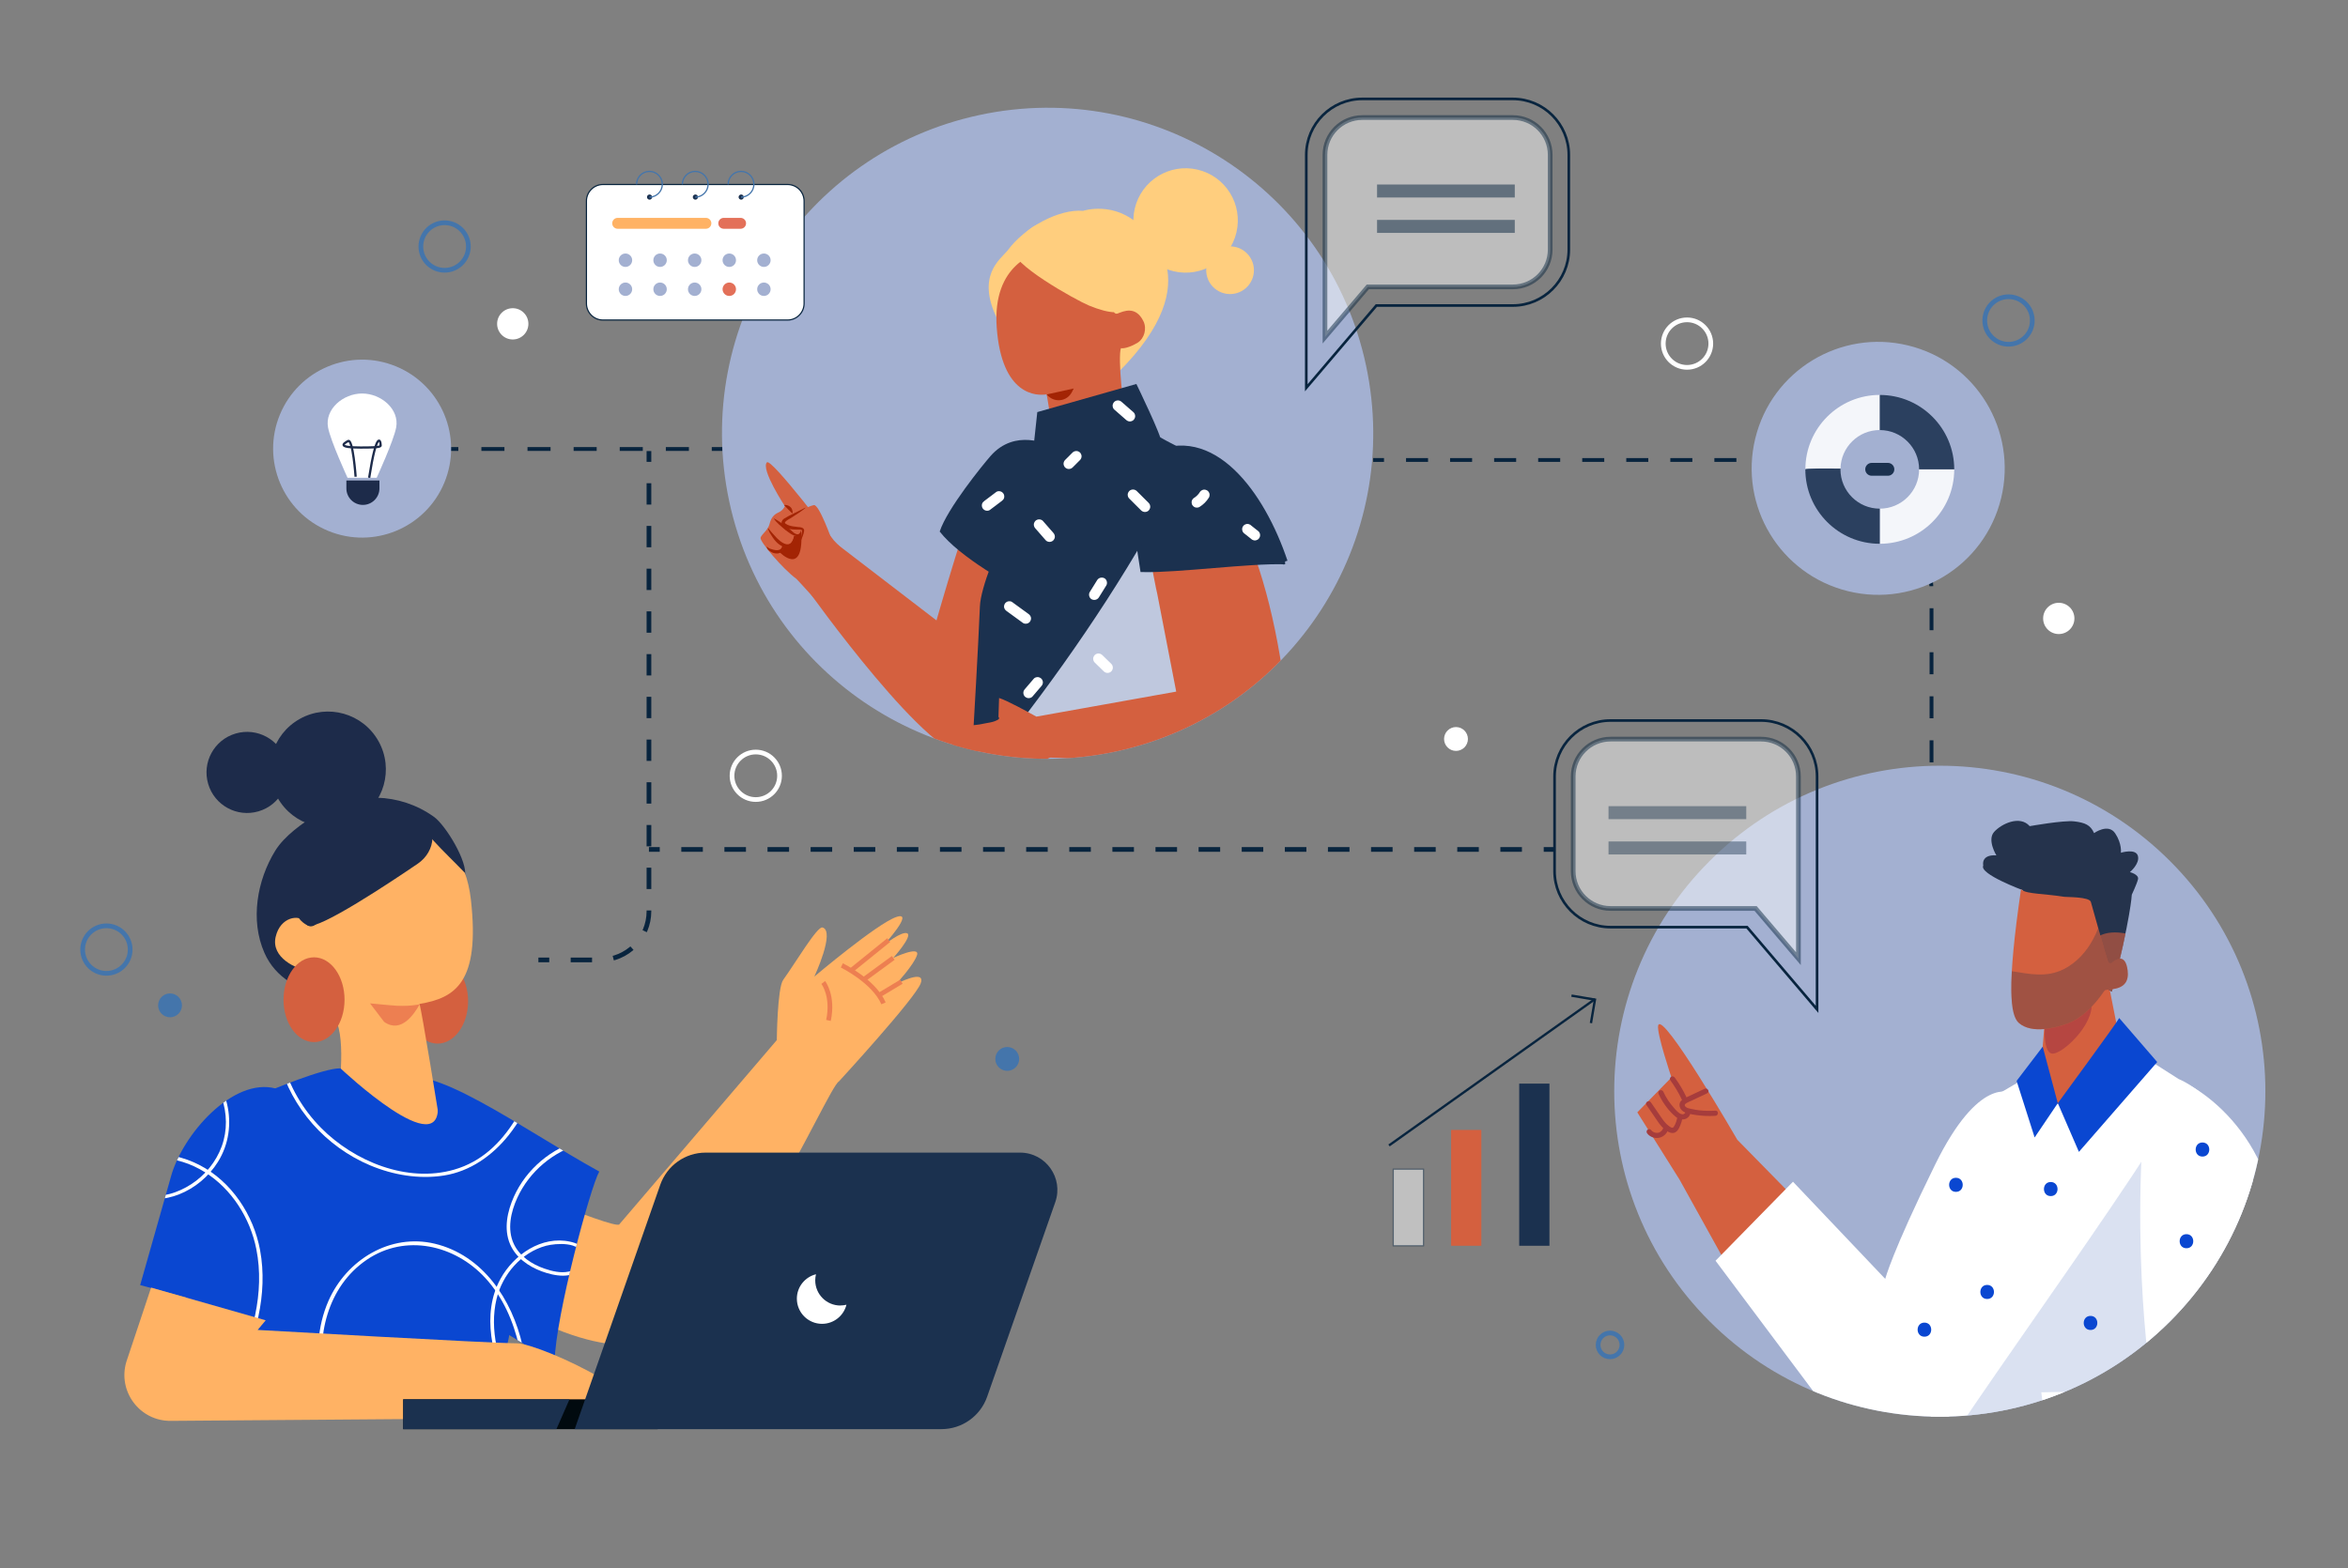 <svg xmlns="http://www.w3.org/2000/svg" xmlns:xlink="http://www.w3.org/1999/xlink" viewBox="0 0 500 334.08"><rect x="0" y="0" width="500" height="334.08" fill="#808080" stroke="none"/><defs><style>.cls-1,.cls-2,.cls-3,.cls-4,.cls-5,.cls-6,.cls-7,.cls-8,.cls-9,.cls-10,.cls-11,.cls-12,.cls-13,.cls-14{fill:none;}.cls-2{stroke-width:.56px;}.cls-2,.cls-15,.cls-3,.cls-4,.cls-5,.cls-16,.cls-17,.cls-18,.cls-6,.cls-7,.cls-8,.cls-9,.cls-10,.cls-19,.cls-11,.cls-12,.cls-13,.cls-14{stroke-miterlimit:10;}.cls-2,.cls-3,.cls-4,.cls-5,.cls-16,.cls-18,.cls-7,.cls-19,.cls-11,.cls-12,.cls-14{stroke:#08243e;}.cls-20{clip-path:url(#clippath);}.cls-15{stroke:#1b314f;stroke-width:1.17px;}.cls-15,.cls-21{fill:#1b314f;}.cls-3,.cls-11,.cls-12{stroke-width:.82px;}.cls-4{stroke-dasharray:0 0 4.55 4.55;}.cls-22{fill:#010a0f;}.cls-23{fill:#ed7f51;}.cls-24,.cls-16,.cls-18,.cls-19{fill:#fff;}.cls-25{fill:#ffb264;}.cls-26{fill:#ffce7e;}.cls-27{fill:#a32404;}.cls-28{fill:#b64641;}.cls-29{fill:#a3b0d1;}.cls-30{fill:#bfc8de;}.cls-31{fill:#a63c3c;}.cls-32,.cls-33{fill:#d4603f;}.cls-34{fill:#e37059;}.cls-35,.cls-36{fill:#25334c;}.cls-37{fill:#0a47d1;}.cls-38{fill:#08243e;}.cls-39,.cls-17{fill:#1d2b4a;}.cls-40{fill:#4475ab;}.cls-5{stroke-dasharray:0 0 4.59 4.59;}.cls-16{opacity:.48;}.cls-41{mix-blend-mode:multiply;}.cls-17,.cls-13{stroke:#1d2b4a;stroke-width:.48px;}.cls-18,.cls-19{stroke-width:.25px;}.cls-42{clip-path:url(#clippath-1);}.cls-43{clip-path:url(#clippath-2);}.cls-6{stroke-width:.27px;}.cls-6,.cls-8{stroke:#4475ab;}.cls-9{stroke:#ed7f51;}.cls-10{stroke:#fff;}.cls-44{opacity:.4;}.cls-45,.cls-19{opacity:.5;}.cls-46{opacity:.88;}.cls-47{isolation:isolate;}.cls-11{stroke-dasharray:0 0 4.91 4.91;}.cls-12{stroke-dasharray:0 0 4.69 4.69;}.cls-33{opacity:.62;}.cls-36{opacity:.29;}.cls-48{fill:#8299d1;opacity:.3;}.cls-14{stroke-width:.5px;}</style><clipPath id="clippath"><path class="cls-1" d="M118.1,289.95c.25-9.75,7.61-37.08,9.51-40.41-16.79-9.26-36.5-24.02-43.35-19.33-1.45,1-2.71,2.4-3.77,4.07-4.28-3.2-7.98-6.7-7.98-6.7-2.89-.08-10.75,2.99-13.88,4.26-9.06-2.35-19.82,9.85-22.25,18.9l-6.52,22.99,9.72,2.61c-1.84,14.02-2.29,25.96-2.29,25.96l66.08-.95c-.27-1.11,3.45-8.74,5.1-16.97,3.1,1.95,6.33,3.84,9.64,5.56Z"></path></clipPath><clipPath id="clippath-1"><circle class="cls-1" cx="413.07" cy="232.44" r="69.33" transform="translate(-43.37 360.16) rotate(-45)"></circle></clipPath><clipPath id="clippath-2"><circle class="cls-1" cx="223.09" cy="92.28" r="69.33" transform="translate(-14.4 48.87) rotate(-12.11)"></circle></clipPath></defs><g class="cls-47"><g id="Layer_1"><g><g><g><g><line class="cls-3" x1="95.3" y1="95.64" x2="97.6" y2="95.64"></line><line class="cls-11" x1="102.51" y1="95.64" x2="149.12" y2="95.64"></line><line class="cls-3" x1="151.57" y1="95.64" x2="153.87" y2="95.64"></line></g><g><line class="cls-3" x1="292.41" y1="97.98" x2="294.72" y2="97.98"></line><path class="cls-12" d="M299.41,97.98h83.58c15.64,0,28.32,12.68,28.32,28.32v38.57"></path><line class="cls-3" x1="411.31" y1="167.22" x2="411.31" y2="169.53"></line></g><g><line class="cls-7" x1="138.19" y1="96.08" x2="138.19" y2="98.38"></line><path class="cls-4" d="M138.19,102.93v91.18c0,5.72-4.64,10.36-10.36,10.36h-8.6"></path><line class="cls-7" x1="116.96" y1="204.47" x2="114.65" y2="204.47"></line></g><g><line class="cls-7" x1="138.19" y1="180.94" x2="140.49" y2="180.94"></line><line class="cls-5" x1="145.08" y1="180.94" x2="326.43" y2="180.94"></line><line class="cls-7" x1="328.73" y1="180.94" x2="331.03" y2="180.94"></line></g></g><g><circle class="cls-8" cx="94.68" cy="52.51" r="5.06"></circle><circle class="cls-8" cx="22.66" cy="202.27" r="5.06"></circle><circle class="cls-8" cx="427.71" cy="68.27" r="5.06"></circle><circle class="cls-10" cx="160.94" cy="165.25" r="5.06"></circle><circle class="cls-10" cx="359.25" cy="73.19" r="5.06"></circle><circle class="cls-24" cx="109.19" cy="68.98" r="3.33"></circle><path class="cls-24" d="M441.74,131.73c0-1.84-1.49-3.33-3.33-3.33s-3.33,1.49-3.33,3.33,1.49,3.33,3.33,3.33,3.33-1.49,3.33-3.33Z"></path><path class="cls-24" d="M312.59,157.41c0-1.4-1.14-2.54-2.54-2.54s-2.54,1.14-2.54,2.54,1.14,2.54,2.54,2.54,2.54-1.14,2.54-2.54Z"></path><path class="cls-40" d="M217.03,225.56c0-1.4-1.14-2.54-2.54-2.54s-2.54,1.14-2.54,2.54,1.14,2.54,2.54,2.54,2.54-1.14,2.54-2.54Z"></path><path class="cls-40" d="M38.75,214.15c0-1.4-1.14-2.54-2.54-2.54s-2.54,1.14-2.54,2.54,1.14,2.54,2.54,2.54,2.54-1.14,2.54-2.54Z"></path><path class="cls-8" d="M345.39,286.48c0-1.4-1.14-2.54-2.54-2.54s-2.54,1.14-2.54,2.54,1.14,2.54,2.54,2.54,2.54-1.14,2.54-2.54Z"></path></g></g><g><g><g><ellipse class="cls-32" cx="93.18" cy="213.27" rx="6.5" ry="9.03"></ellipse><g><path class="cls-25" d="M178.64,230.36c-2.53,1.41-23.04,50.44-41.29,55.5,0,0-13.78,5.98-46.36-19.6l9.84-17.08s29.91,12.79,31.04,11.63l33.55-39.26s.1-11.08,1.36-12.83c2.67-3.71,7.26-11.48,8.37-11.16,2.78,.79-1.74,10.46-1.74,10.46,0,0,13.31-11.25,17.43-12.68,4.12-1.43-2.69,6.02-2.69,6.02,0,0,3.96-3.17,5.07-2.54,1.11,.63-3.01,5.23-3.01,5.23,0,0,5.7-2.69,5.07-.63-.63,2.06-4.44,6.18-4.44,6.18,0,0,6.34-3.33,5.23-.16-1.11,3.17-17.43,20.92-17.43,20.92Z"></path><g><line class="cls-9" x1="189.25" y1="200.25" x2="181.01" y2="206.91"></line><line class="cls-9" x1="190.21" y1="204.05" x2="183.71" y2="208.81"></line><line class="cls-9" x1="191.95" y1="209.12" x2="187.19" y2="211.98"></line><path class="cls-9" d="M179.27,205.64s6.81,3.33,8.87,8.08"></path><path class="cls-9" d="M175.31,209.28s2.22,2.85,1.11,8.08"></path></g><path class="cls-37" d="M118.1,289.95c-17.53-9.12-32.73-22.75-38.51-26.62-5.77-3.86-4.61-26.76,4.67-33.11,6.85-4.7,26.56,10.07,43.35,19.33-1.9,3.33-9.26,30.66-9.51,40.41Z"></path><g><g><path class="cls-39" d="M56.31,202.97c-3.08-6.98-1.56-15.48,2.29-21.74,1.89-3.08,5.72-5.91,9.46-8.13,7.54-4.49,17.07-4.27,24.23,.81,.04,.03,.09,.06,.13,.09,2.51,1.81,7.28,9.67,6.58,12.68l-12.51,28.06c-10.03-1.74-25.39-.9-30.18-11.77Z"></path><path class="cls-25" d="M68.8,194.9c-.15,.38-2.31,4.25-4.08,1.37-.89-1.45-5.01-1.09-6.02,3.29-1.02,4.43,4.36,6.82,6.92,7.23,.74,.12,1.39,.52,1.84,1.12,1.37,1.84,3.54,6.46,4.66,11.1,1.5,6.21-.55,17.63-.55,17.63,0,0,13.62,6.74,22.02,2.08,0,0-3.86-24.06-4.27-24.87,7.66-1.27,12.93-4.61,10.96-22.17-.25-2.2-.7-4.11-1.3-5.77-4.18-4.36-10.32-9.83-9.64-11.89-2.55,.19-13.64,3.75-20.53,20.88Z"></path><path class="cls-23" d="M89.38,213.92s-2.4,.6-6.28,.21c-1.96-.2-4.3-.4-4.3-.4l3,3.94c3.65,2.56,6.4-1.7,7.58-3.74Z"></path><path class="cls-39" d="M85.02,171.01s7.2,1.78,7.07,7.47c-.05,2.21-1.28,4.23-3.11,5.48-5.5,3.75-21.18,14.22-23.42,13.18-8.95-4.15,4.37-26.89,19.46-26.13Z"></path><circle class="cls-39" cx="69.84" cy="163.9" r="12.32" transform="translate(-71.04 54.84) rotate(-29.18)"></circle><path class="cls-39" d="M44.33,166.98c-1.35-4.58,1.26-9.38,5.84-10.73,4.58-1.35,9.38,1.26,10.73,5.84,1.35,4.58-1.26,9.38-5.84,10.73-4.58,1.35-9.38-1.26-10.73-5.84Z"></path></g><path class="cls-37" d="M93.17,234.84c-.52,.96,14.71,30.02,15.9,39.89,1.31,10.84-6.08,25.07-5.71,26.62l-66.08,.95s2.51-66.78,20.03-69.92c0,0,11.56-4.91,15.2-4.81,0,0,22.2,20.96,20.67,7.26Z"></path></g><path class="cls-37" d="M62.72,282.55l-32.87-8.81,6.52-22.99c2.43-9.08,13.25-21.32,22.33-18.89h0c9.08,2.43,14.46,11.77,12.03,20.84l-8,29.85Z"></path><g class="cls-20"><g><path class="cls-24" d="M40.92,225.55c5.93,3.96,8.76,11.86,6.3,18.62-1.21,3.33-3.59,6.22-6.56,8.12-2.65,1.7-6.27,3.04-9.41,2.02-1.85-.6-3.2-2.22-2.55-4.24,.7-2.16,2.93-3.11,5.03-3.24,3.43-.22,6.99,1.04,9.86,2.83,5.74,3.57,9.68,9.82,10.99,16.39,1.87,9.36-.87,18.98-4.97,27.37-.21,.43,.44,.81,.65,.38,4.13-8.46,6.87-18.07,5.12-27.52-1.38-7.48-6.08-14.63-12.94-18.14-3.17-1.62-7.46-2.85-10.96-1.66-2.9,.98-5.13,4.69-2.63,7.27,2.34,2.41,6.45,1.76,9.23,.68,3.43-1.34,6.38-3.82,8.33-6.94,4.71-7.54,2.2-17.72-5.12-22.6-.4-.27-.78,.38-.38,.65h0Z"></path><path class="cls-24" d="M59.46,226.19c2.56,9.86,10,18.1,19.35,22.04,4.89,2.06,10.42,3,15.7,2.17,5.61-.88,10.36-4.25,13.84-8.63,4.35-5.47,6.64-12.19,8.81-18.74,.15-.46-.57-.66-.72-.2-3.43,10.33-8.08,22.96-19.72,26.31-10.02,2.89-21.3-1.75-28.36-8.9-3.91-3.96-6.78-8.86-8.18-14.25-.12-.47-.84-.27-.72,.2h0Z"></path><path class="cls-24" d="M123.66,242.84c-6.22,1.69-11.58,6.17-14.23,12.07-1.39,3.1-2.21,6.84-.82,10.1,1.22,2.86,3.91,4.75,6.75,5.8,2.63,.97,6.66,1.79,8.59-.89,.69-.96,1.03-2.28,.55-3.4-.54-1.24-1.86-1.76-3.09-2.03-6.06-1.33-11.99,2.75-14.82,7.9-4.18,7.58-1.65,16.88,1.74,24.23,.2,.44,.85,.06,.65-.38-2.77-6.02-4.83-12.93-3.24-19.56,1.25-5.2,5.28-9.92,10.54-11.32,2.04-.54,7.48-.95,7.7,2.15,.12,1.72-1.31,3.01-2.87,3.35-1.71,.37-3.57-.08-5.19-.64-2.67-.92-5.27-2.62-6.5-5.24-1.47-3.13-.64-6.84,.74-9.84,2.59-5.65,7.72-9.93,13.71-11.55,.47-.13,.27-.85-.2-.72h0Z"></path><path class="cls-24" d="M69.15,294.49c-1.93-9.6,.5-20.41,8.97-26.16,8.2-5.58,18.72-3.18,25.21,3.88,3.74,4.06,6,9.24,7.21,14.58,.11,.47,.83,.27,.72-.2-2.21-9.75-8.41-19.19-18.65-21.66-9.52-2.29-18.83,3.45-22.66,12.16-2.43,5.53-2.71,11.74-1.53,17.61,.1,.47,.82,.27,.72-.2h0Z"></path></g></g><path class="cls-25" d="M56.57,281.25l-1.7,2.04s49.92,2.85,55.15,2.85,35.1,14.24,20.92,15.69c-1.97,.2-65.65,.57-94.59,.83-6.6,.06-11.36-6.31-9.43-12.63l5.26-15.76,24.4,6.97Z"></path></g><ellipse class="cls-32" cx="66.87" cy="212.95" rx="6.5" ry="9.03"></ellipse></g><g><rect class="cls-22" x="85.86" y="298.07" width="54.2" height="6.36"></rect><polygon class="cls-21" points="85.86 298.07 121.27 298.07 118.49 304.43 85.86 304.43 85.86 298.07"></polygon><path class="cls-21" d="M200.49,304.43H122.38l18.22-52.06c1.44-4.1,5.31-6.85,9.65-6.85h66.98c5.46,0,9.29,5.4,7.49,10.55l-14.51,41.45c-1.45,4.13-5.35,6.9-9.72,6.9Z"></path><path class="cls-24" d="M178.96,278.09c-2.96,0-5.36-2.4-5.36-5.36,0-.45,.06-.88,.16-1.3-2.33,.58-4.07,2.68-4.07,5.2,0,2.96,2.4,5.36,5.36,5.36,2.51,0,4.62-1.73,5.2-4.07-.42,.1-.85,.16-1.3,.16Z"></path></g></g><g><circle class="cls-29" cx="413.07" cy="232.44" r="69.33" transform="translate(-43.37 360.16) rotate(-45)"></circle><g class="cls-42"><g><g><g><path class="cls-32" d="M357.71,251.36l-9.05-14.42,7.27-7.43s-3.2-9.49-2.83-11.06c.81-3.42,16.86,24.34,16.86,24.34l11.81,12.04-14.51,13.76-9.55-17.22Z"></path><g><path class="cls-31" d="M362.97,231.93c-1.24,.59-2.48,1.17-3.73,1.76-.5,.23-1.03,.45-1.36,.92s-.3,1.1,0,1.58,.85,.78,1.41,.95c.63,.18,1.28,.29,1.93,.38,1.35,.19,2.71,.25,4.07,.16,.71-.05,.71-1.15,0-1.1-1.13,.07-2.26,.05-3.39-.07-.56-.06-1.11-.16-1.66-.28-.42-.09-.97-.16-1.3-.47-.27-.25-.24-.52,.06-.71,.43-.29,.96-.48,1.43-.7,1.04-.49,2.07-.98,3.11-1.47,.64-.3,.08-1.26-.56-.95h0Z"></path><path class="cls-31" d="M355.68,230.1c.95,1.29,1.78,2.67,2.46,4.12,.13,.27,.51,.34,.76,.2,.28-.16,.33-.48,.2-.76-.69-1.45-1.51-2.83-2.46-4.12-.18-.24-.48-.36-.76-.2-.24,.14-.38,.51-.2,.76h0Z"></path><path class="cls-31" d="M358.88,236.91c.03,.16-.15,.3-.28,.37-.21,.11-.43,.08-.65,0-.59-.23-1.06-.81-1.47-1.27-.95-1.05-1.72-2.24-2.31-3.52-.13-.27-.52-.34-.76-.2-.28,.16-.32,.48-.2,.76,.75,1.63,1.8,3.13,3.09,4.37,.6,.58,1.38,1.15,2.27,1.01s1.55-.92,1.37-1.81c-.14-.7-1.21-.4-1.06,.29h0Z"></path><path class="cls-31" d="M357.21,237.79c-.12,.77-.36,1.7-.87,2.32-.22,.26-.56,0-.79-.14-.33-.21-.62-.47-.88-.76-.55-.61-.99-1.31-1.45-1.98-.55-.8-1.11-1.61-1.66-2.41-.4-.58-1.36-.03-.95,.56,.66,.97,1.33,1.93,1.99,2.9,.54,.79,1.08,1.62,1.82,2.24s1.85,1.26,2.66,.43c.34-.34,.55-.83,.74-1.26,.22-.51,.37-1.04,.46-1.58,.05-.29-.08-.59-.39-.68-.26-.07-.63,.09-.68,.39h0Z"></path><path class="cls-31" d="M354.24,240c-.01,.08-.03,.17-.05,.25-.01,.05-.03,.1-.05,.15,.03-.07,0,0-.02,.03-.04,.08-.08,.15-.13,.22-.02,.04-.05,.07-.07,.11,.06-.08-.04,.04-.04,.05-.06,.06-.12,.12-.18,.18,0,0-.11,.09-.06,.05s-.06,.04-.07,.05c-.07,.05-.15,.09-.22,.12-.13,.07,.09-.02-.06,.02-.04,.01-.08,.03-.12,.04s-.08,.02-.13,.03c-.1,.02,.03,0-.03,0-.09,0-.17,.01-.26,0-.04,0-.09,0-.13,0-.16-.01,.1,.03-.06-.01-.09-.02-.17-.04-.25-.07-.01,0-.14-.05-.08-.03s-.07-.03-.08-.04c-.08-.04-.15-.08-.23-.13,0,0-.13-.1-.06-.04-.03-.03-.07-.06-.1-.09-.07-.07-.13-.14-.19-.21-.19-.23-.59-.19-.78,0-.23,.23-.19,.55,0,.78,.61,.78,1.72,1.12,2.67,.86s1.7-1.08,1.85-2.04c.05-.28-.07-.61-.39-.68-.27-.06-.63,.08-.68,.39h0Z"></path></g></g><path class="cls-24" d="M412.66,316.6s12.5-78.92,15.49-83.81c0,0-6.74-3.68-16.04,15.23-9.3,18.91-10.65,24.4-10.65,24.4l-19.65-20.7-16.49,16.83,35.57,47.52,10.61,1.28"></path><g><path class="cls-24" d="M463.95,229.85s14.21,5.54,16.63,26.47c2.42,20.94-10.53,74.41-10.53,74.41,0,0-12.96-5.7-18.32-7.24-7.92-2.29-13.87-2.48-19.53-2.65l-23.45-.72,9.22-70.78c1.31-5.32,2.07-12.97,6.97-15.97l8.27-4.85,18.64-6.39,12.11,7.73Z"></path><path class="cls-48" d="M409.76,315.84c6.35-12.29,56.06-79.25,55.28-84.62,6.46,3.83,15.67,11.54,17.21,24.91,2.42,20.94-10.53,74.41-10.53,74.41,0,0-12.96-5.7-18.32-7.24-7.92-2.29-13.87-2.48-19.53-2.65l-26.61-.56c-.6-.62,2.18-3.63,2.5-4.24Z"></path></g><g><path class="cls-32" d="M435.03,299.68l-19.05,5.17s-18.27,5.18-23.42,13.64l43.4-.6-.92-18.22Z"></path><path class="cls-24" d="M457.26,229.46c4.87-3,23.14,7.47,26.88,27.22,3.78,21.17-3.93,63.03-10.87,65.47-6.94,2.44-36.57-1.14-36.57-1.14,0,0-1.16-18.7-2.01-24.43l23.64-.47s-4.99-28.93-1.07-66.64Z"></path></g></g><g><g><path class="cls-32" d="M448.86,208.77l2.92,14.82-5.76,6.38c-8.97,9.42-10.11,3.1-11.76,2.27l1.36-17.32,8.28-3.18,4.96-2.97Z"></path><path class="cls-28" d="M443.9,211.74l-8.3,4.45s-.99,7.96,1.41,8.24c2.01,.24,9.02-6.12,8.37-11.03"></path></g><g><path class="cls-35" d="M448.9,210.76s1.19-6.11-.23-4.42l-3.52-13.79s-2.35,2.63-4.64,4.16c-2.28,1.54-7.58,.59-8.97-.05-1.39-.63-.73-7.02-.73-7.02,0,0-9.43-3.47-8.48-5.27,0,0-.6-2.38,2.79-2.17,0,0-2.01-3.26-.49-4.98,1.52-1.72,5.49-3.64,7.59-1.24,0,0,7.2-1.29,9.48-1.02,2.29,.27,3.46,.76,4.23,2.5,0,0,3.03-2.17,4.5,.06,1.47,2.23,1.21,4.12,1.21,4.12,0,0,3.17-.98,3.62,.68,.45,1.66-1.7,3.45-1.7,3.45,0,0,1.97,.5,1.72,1.52s-1.32,3.29-1.32,3.29c0,0-.21,4.89-4.25,20.66"></path><path class="cls-33" d="M446.9,199.42l1.77,6.92c1.41-1.7,.23,4.42,.23,4.42l.83,.49c1.36-5.28,2.28-9.34,2.91-12.41-2.05-.39-4.13-.32-5.72,.58Z"></path><path class="cls-32" d="M430.37,189.42c-3.03,20.71-2.34,26.89-.42,28.52,2.76,2.35,7.85,1.02,10.33,.11,4.07-1.49,6.98-5.74,7.88-7.01,.45-.62,5.53,.5,4.91-4.36-.46-3.58-2.38-2.46-3.35-1.63-.28,.24-.73,.12-.84-.24-.69-2.12-2.91-10.13-3.64-12.7-.32-1.11-5.18-1-5.65-1.08-4.18-.67-7.95-.6-9.01-1.46l-.19-.16Z"></path><path class="cls-36" d="M453.06,206.67c-.46-3.58-2.38-2.46-3.35-1.63-.28,.24-.73,.12-.84-.24-.38-1.18-1.24-4.2-2.06-7.08-.31,.77-.66,1.53-1.05,2.27-1.43,2.7-3.56,5.08-6.31,6.46-3.66,1.83-7.25,1.03-11.04,.42-.4,7.17,.32,10.02,1.54,11.05,2.76,2.35,7.85,1.02,10.33,.11,4.07-1.49,6.98-5.74,7.88-7.01,.45-.62,5.53,.5,4.91-4.36Z"></path></g></g><g><path class="cls-37" d="M451.28,216.85c-.22,.63-13.07,18.14-13.07,18.14l4.49,10.37,16.67-19.14-8.09-9.37Z"></path><polygon class="cls-37" points="434.99 222.95 438.2 234.99 433.27 242.29 429.43 230.24 434.99 222.95"></polygon><path class="cls-37" d="M382.76,274.67c0,.21,0,.42,0,.63"></path><path class="cls-37" d="M409.8,284.73c1.93,0,1.93-3,0-3s-1.93,3,0,3h0Z"></path><path class="cls-37" d="M416.51,253.88c1.93,0,1.93-3,0-3s-1.93,3,0,3h0Z"></path><path class="cls-37" d="M436.7,254.78c1.93,0,1.93-3,0-3s-1.93,3,0,3h0Z"></path><path class="cls-37" d="M423.16,276.7c1.93,0,1.93-3,0-3s-1.93,3,0,3h0Z"></path><path class="cls-37" d="M445.17,283.3c1.93,0,1.93-3,0-3s-1.93,3,0,3h0Z"></path><path class="cls-37" d="M469.01,246.36c1.93,0,1.93-3,0-3s-1.93,3,0,3h0Z"></path><path class="cls-37" d="M476.8,278.66c1.93,0,1.93-3,0-3s-1.93,3,0,3h0Z"></path><path class="cls-37" d="M463.83,305.01c1.93,0,1.93-3,0-3s-1.93,3,0,3h0Z"></path><path class="cls-37" d="M446.63,316.78c1.93,0,1.93-3,0-3s-1.93,3,0,3h0Z"></path><path class="cls-37" d="M465.6,265.89c1.93,0,1.93-3,0-3s-1.93,3,0,3h0Z"></path></g></g></g></g><g><circle class="cls-29" cx="223.09" cy="92.28" r="69.33" transform="translate(-14.4 48.87) rotate(-12.11)"></circle><g class="cls-43"><g><g><g><path class="cls-26" d="M212.49,68.2c-4.75-9.43,.46-12.88,2.07-14.83,3.67-5.03,11.01-8.89,16.08-8.46,0,0,6.72-2.23,12.29,3.33,.88,.88,15.37,11.01-4.9,31.17"></path><path class="cls-32" d="M237.21,66.43c.11,.32,.45,.48,.76,.36,1.3-.5,3.85-1.7,5.5,1.59,.83,1.66,.16,3.76-1.2,4.61-1.06,.67-2.71,1.33-3.57,1.18-.7,1.74,.46,14.14,1.44,15.14,6.03,6.13,7.48,6.04,7.48,6.04,0,0-21.69,32.91-22.26,4.87,0,0-2.36-16.24-2.5-16.22-2.01,.35-9.55,.39-10.61-14.25-.98-13.57,8.31-16.06,10.74-16.51,2.05-.38,8.88-2.47,14.24,13.2Z"></path><path class="cls-27" d="M222.9,84.02l5.75-1.27-.36,.71c-1.07,2.14-3.89,2.43-5.4,.55h0Z"></path><path class="cls-26" d="M215.98,53.06c-1.48,2.77,13.31,10.96,15.91,12.02,4.58,1.88,7.48,1.94,8.26,.02,0,0-14.69-29.83-24.16-12.05Z"></path><circle class="cls-26" cx="252.48" cy="46.97" r="11.12" transform="translate(149.13 282.06) rotate(-76.81)"></circle><circle class="cls-26" cx="261.94" cy="57.56" r="5.08"></circle></g><g><path class="cls-32" d="M192.69,130.23c-.15,.64-15.12-15.12-15.12-15.12,0,0-13.33-17.62-14.26-16.62-1.35,1.46,3.82,9.32,3.82,9.32,0,0-.34,.9-1.35,1.35-1.01,.45-1.57,1.12-1.91,2.47-.34,1.35-1.68,2.13-1.91,2.92-.22,.79,4.79,6.7,7.64,8.76,0,0,6.3,6.61,12.79,14.73"></path><path class="cls-32" d="M177.12,115s-2.69-7.64-3.82-7.41c-1.12,.22-6.06,2.36-5.95,4.27,.11,1.91,4.38,.34,4.38,.34,0,0-.79,4.27,1.35,4.83,2.13,.56,4.04-2.02,4.04-2.02Z"></path><g><path class="cls-27" d="M170.59,112.69s.14,1.14-1.43,1.48c0,0-.35,2.41-2.37,1.96,0,0,.36,1.17-.88,1.39,0,0,5.47,5.84,4.68-4.83Z"></path><path class="cls-27" d="M171.53,108.19c-.76,.64-1.93,1.41-2.78,1.94-.54,.41-1.37,.67-1.62,1.2,.02,.18,.33,.34,.59,.47,.7,.31,1.43,.37,2.23,.46,.46,.02,1.25,.07,1.3,.74-.09,.83-.47,1.56-.76,2.34,0,0-.07-.01-.07-.01l.3-1.66c.02-.26,.19-.59,0-.76-.2-.15-.51-.08-.79-.09-1.11,0-2.33-.06-3.24-.83-.52-.45-.21-1.21,.29-1.52,.95-.63,3.46-1.76,4.5-2.33,0,0,.03,.06,.03,.06h0Z"></path><path class="cls-27" d="M167.04,107.56c.69-.04,1.42,.32,1.64,1,.05,.15,.2,.69,.04,.8-.46-.41-1.33-1.29-1.73-1.75,0,0,.05-.05,.05-.05h0Z"></path><path class="cls-27" d="M164.77,110.4c1.03,.53,2,1.26,2.92,1.95,.86,.5,1.55,1.82,2.65,1.38,0,0,.06,.04,.06,.04-.98,1.03-2.28-.3-3.14-.86-.81-.71-2.05-1.65-2.49-2.51h0Z"></path><path class="cls-27" d="M169.17,114.11c.3,1.2-.5,2.81-2.09,2.43-1.53-.42-2.39-1.78-3.14-3.01-.15-.32-.32-.63-.43-.98l.06-.04c.43,.53,.88,1.04,1.34,1.54,1.38,1.63,3.64,3.27,4.19,.05,0,0,.07,.01,.07,.01h0Z"></path><path class="cls-27" d="M166.68,115.9c.6,1.01-.24,2.11-1.4,2-.48-.03-.91-.22-1.17-.4-.35-.17-.82-.57-.82-1.02,0,0,.05-.05,.05-.05,.24,.29,.55,.46,.92,.53,1.11,.4,2.35,.46,2.35-1.06,0,0,.07,0,.07,0h0Z"></path></g></g><path class="cls-32" d="M223.39,94.85s-10.47-.8-13.59,5.57c-3.12,6.37-10.38,31.73-10.38,31.73l-21.16-16.23-6.27,9.73s26.78,37.69,34.65,35.25c7.86-2.44,16.84-57.38,16.75-66.06Z"></path><path class="cls-21" d="M200.1,113.24c1.59-4.89,9.21-14.25,10.82-16.09,5.28-6.04,12.48-2.31,12.48-2.31,.04,4.15-1.17,17.21-4.15,31.71-3.88-1.66-14.89-7.86-19.14-13.32Z"></path><polygon class="cls-32" points="213.91 144.52 215.78 151.23 253.94 151.01 253.83 144.63 213.91 144.52"></polygon><g><path class="cls-21" d="M224.43,93.17c-1.59,1.59-15.43,27.91-15.76,36-.37,8.95-1.37,25.98-1.37,25.98,0,0,50.41-2.93,51.32-2.57,2.63-24,4.25-50.94-2.19-54.75,0,0-9.69-4.28-15.04-8.18,0,0-16.69,22.18-16.95,3.5Z"></path><path class="cls-21" d="M247.26,94.1c.29-.86-5.27-12.31-5.27-12.31l-21.1,5.99-.86,7.98s-5.7,19.67,7.13,11.12c12.83-8.55,20.1-12.78,20.1-12.78Z"></path></g><g class="cls-41"><path class="cls-30" d="M251.93,99.66c1.12,1.12,1.86,1.87,1.86,1.87,6.44,3.81,7.45,27.06,4.82,51.07-.66-.26-27.32,1.2-41.94,2.03,13.35-17.32,25.39-35.55,35.27-54.97Z"></path></g></g><g><path class="cls-32" d="M212.62,152.7c.21,.18,.16,.45-.08,.59-1.11,.63-1.98,.61-3.97,1.03-.72,.08-2.58,.43-5.27,.19-2.68-.23-6.38-.59-5.94,.65,.31,.88,5.58,1.71,6.39,1.74,1.73,.08,4.52,.91,4.62,.96,.43,.19-4.23,.83-6.73,.72-2.49-.11-5.02-.38-5.45,.29-.43,.67,1.88,1.07,1.88,1.07,0,0-1.88,.41-1.74,1.04,.09,.42,3.64,1.28,6.06,1.74-2.5,.7-1.61,1.43-1.61,1.43,0,0,6.06,.67,7.76,.09,1.37-.47,4.04-.42,4.55-.36,.48,.05,6.46-.58,10.52-2.5,5.77,.21,51.36,1.69,51.08-2.89-2.13-34.27-13.23-62.63-25.71-59.95-8.77,1.88-2.56,27.89-2.56,27.89l4.05,20.89-29.78,5.33c-1.76-.99-6.32-3.48-7.94-3.97"></path><path class="cls-15" d="M273.61,119.62c-4.83-14.41-15.45-29.15-28.57-22.47-5.34,2.72-2.86,16.29-1.66,24.13,7.56,.16,22.69-1.92,30.24-1.66Z"></path></g><g><path class="cls-24" d="M210.77,108.64c.84-.64,1.69-1.27,2.53-1.91,.24-.18,.43-.37,.52-.67,.07-.27,.04-.63-.11-.87s-.39-.45-.67-.52-.63-.06-.87,.11c-.84,.64-1.69,1.27-2.53,1.91-.24,.18-.43,.37-.52,.67-.07,.27-.04,.63,.11,.87s.39,.45,.67,.52,.63,.06,.87-.11h0Z"></path><path class="cls-24" d="M220.48,112.56c.74,.85,1.48,1.69,2.22,2.54,.18,.21,.53,.33,.8,.33s.61-.12,.8-.33,.34-.5,.33-.8-.12-.56-.33-.8c-.74-.85-1.48-1.69-2.22-2.54-.18-.21-.53-.33-.8-.33s-.61,.12-.8,.33-.34,.5-.33,.8,.12,.56,.33,.8h0Z"></path><path class="cls-24" d="M228.41,99.57c.53-.53,1.06-1.06,1.58-1.58,.2-.2,.33-.51,.33-.8,0-.15-.03-.3-.1-.43-.05-.14-.12-.26-.23-.36-.21-.2-.5-.34-.8-.33s-.58,.11-.8,.33c-.53,.53-1.06,1.06-1.58,1.58-.2,.2-.33,.51-.33,.8,0,.15,.03,.3,.1,.43,.05,.14,.12,.26,.23,.36,.21,.2,.5,.34,.8,.33s.58-.11,.8-.33h0Z"></path><path class="cls-24" d="M240.47,106.2c.85,.84,1.69,1.69,2.54,2.53,.2,.2,.51,.33,.8,.33s.61-.12,.8-.33,.34-.5,.33-.8-.11-.58-.33-.8c-.85-.84-1.69-1.69-2.54-2.53-.2-.2-.51-.33-.8-.33s-.61,.12-.8,.33-.34,.5-.33,.8,.11,.58,.33,.8h0Z"></path><path class="cls-24" d="M255.44,107.98c.81-.5,1.49-1.18,1.99-1.99,.08-.13,.13-.27,.13-.42,.03-.15,.03-.3-.02-.45-.07-.26-.27-.54-.52-.67-.26-.14-.58-.21-.87-.11s-.51,.26-.67,.52c-.09,.14-.18,.28-.28,.41l.18-.23c-.26,.33-.56,.63-.89,.89l.23-.18c-.13,.1-.27,.2-.41,.28-.24,.15-.44,.39-.52,.67-.05,.15-.05,.3-.02,.45,0,.15,.05,.29,.13,.42,.15,.24,.39,.45,.67,.52s.61,.05,.87-.11h0Z"></path><path class="cls-24" d="M234,127.25c.53-.85,1.05-1.69,1.58-2.54,.31-.5,.12-1.26-.4-1.54s-1.21-.13-1.54,.4c-.53,.85-1.05,1.69-1.58,2.54-.31,.5-.12,1.26,.4,1.54s1.21,.13,1.54-.4h0Z"></path><path class="cls-24" d="M214.37,130.17c1.16,.85,2.32,1.69,3.49,2.54,.22,.16,.61,.18,.87,.11s.54-.27,.67-.52c.14-.26,.21-.58,.11-.87s-.27-.49-.52-.67c-1.16-.85-2.32-1.69-3.49-2.54-.22-.16-.61-.18-.87-.11s-.54,.27-.67,.52c-.14,.26-.21,.58-.11,.87s.27,.49,.52,.67h0Z"></path><path class="cls-24" d="M233.12,141.13c.64,.63,1.28,1.25,1.93,1.88,.21,.2,.5,.33,.8,.33,.28,0,.61-.12,.8-.33s.34-.5,.33-.8-.11-.58-.33-.8c-.64-.63-1.28-1.25-1.93-1.88-.21-.2-.5-.33-.8-.33-.28,0-.61,.12-.8,.33s-.34,.5-.33,.8,.11,.58,.33,.8h0Z"></path><path class="cls-24" d="M219.85,148.38c.63-.74,1.27-1.48,1.9-2.22,.2-.23,.33-.48,.33-.8,0-.28-.12-.61-.33-.8s-.5-.34-.8-.33-.6,.1-.8,.33c-.63,.74-1.27,1.48-1.9,2.22-.2,.23-.33,.48-.33,.8,0,.28,.12,.61,.33,.8s.5,.34,.8,.33,.6-.1,.8-.33h0Z"></path><path class="cls-24" d="M264.84,113.53c.53,.42,1.06,.84,1.59,1.26,.1,.11,.22,.19,.36,.23,.13,.07,.28,.1,.43,.1,.15,0,.3-.03,.43-.1,.14-.05,.26-.12,.36-.23,.2-.21,.34-.5,.33-.8l-.04-.3c-.05-.19-.15-.36-.29-.5-.53-.42-1.06-.84-1.59-1.26-.1-.11-.22-.19-.36-.23-.13-.07-.28-.1-.43-.1-.15,0-.3,.03-.43,.1-.14,.05-.26,.12-.36,.23-.2,.21-.34,.5-.33,.8l.04,.3c.05,.19,.15,.36,.29,.5h0Z"></path><path class="cls-24" d="M237.26,87.22l2.54,2.22c.23,.2,.49,.33,.8,.33,.28,0,.61-.12,.8-.33s.34-.5,.33-.8-.11-.6-.33-.8l-2.54-2.22c-.23-.2-.49-.33-.8-.33-.28,0-.61,.12-.8,.33s-.34,.5-.33,.8,.11,.6,.33,.8h0Z"></path></g></g></g></g></g><g><g><circle class="cls-29" cx="77.11" cy="95.57" r="18.95" transform="translate(-40.69 130.23) rotate(-67.5)"></circle><g><path class="cls-24" d="M80.21,101.78h-6.2s-3.63-7.88-4.15-10.71c-.74-3.94,3.25-7.25,7.25-7.25h0c4.01,0,7.99,3.32,7.25,7.25-.53,2.82-4.15,10.71-4.15,10.71Z"></path><path class="cls-13" d="M75.73,101.55s-.58-8.17-1.61-7.6c-1.04,.58-2.3,1.38,2.65,1.38s4.26-.23,4.26-.81-.81-2.99-2.42,7.25"></path><path class="cls-17" d="M77.28,107.31h0c-1.81,0-3.28-1.47-3.28-3.28v-1.44h6.56v1.44c0,1.81-1.47,3.28-3.28,3.28Z"></path></g></g><g><circle class="cls-29" cx="399.98" cy="99.77" r="26.94" transform="translate(208.23 464.7) rotate(-76.29)"></circle><g><g class="cls-46"><path class="cls-24" d="M391.93,99.81c.09-4.55,3.8-8.21,8.37-8.21v-7.48c-8.75,0-15.85,7.1-15.85,15.85,0-.2,3.67-.21,7.48-.16Z"></path><path class="cls-24" d="M408.67,99.98c0,4.62-3.75,8.37-8.37,8.37v7.48c8.75,0,15.85-7.1,15.85-15.85h-7.48Z"></path><path class="cls-21" d="M391.92,99.98c0-.05,0-.11,0-.16-3.81-.05-7.48-.04-7.48,.16,0,8.75,7.1,15.85,15.85,15.85v-7.48c-4.62,0-8.37-3.75-8.37-8.37Z"></path><path class="cls-21" d="M408.67,99.98h7.48c0-8.75-7.1-15.85-15.85-15.85v7.48c4.62,0,8.37,3.75,8.37,8.37Z"></path></g><path class="cls-21" d="M402.02,101.34h-3.45c-.75,0-1.37-.61-1.37-1.37h0c0-.75,.61-1.37,1.37-1.37h3.45c.75,0,1.37,.61,1.37,1.37h0c0,.75-.61,1.37-1.37,1.37Z"></path></g></g><g><g><path class="cls-2" d="M278.17,32.99c0-6.57,5.35-11.92,11.92-11.92h32.06c6.58,0,11.92,5.35,11.92,11.92v20.17c0,6.57-5.35,11.92-11.92,11.92h-29.06l-14.92,17.52V32.99Z"></path><path class="cls-16" d="M322.16,61.11h-30.89l-9.12,10.7V32.99c0-4.39,3.56-7.95,7.95-7.95h32.06c4.39,0,7.95,3.56,7.95,7.95v20.17c0,4.39-3.56,7.95-7.95,7.95Z"></path></g><g class="cls-45"><rect class="cls-38" x="293.24" y="39.3" width="29.33" height="2.77"></rect><rect class="cls-38" x="293.24" y="46.84" width="29.33" height="2.77"></rect></g></g><g><g><path class="cls-2" d="M386.94,165.4c0-6.57-5.35-11.92-11.92-11.92h-32.06c-6.58,0-11.92,5.35-11.92,11.92v20.17c0,6.57,5.35,11.92,11.92,11.92h29.06l14.92,17.52v-49.61Z"></path><path class="cls-16" d="M342.96,193.51h30.89l9.12,10.7v-38.82c0-4.39-3.56-7.95-7.95-7.95h-32.06c-4.39,0-7.95,3.56-7.95,7.95v20.17c0,4.39,3.56,7.95,7.95,7.95Z"></path></g><g class="cls-44"><rect class="cls-38" x="342.54" y="171.71" width="29.33" height="2.77" transform="translate(714.4 346.2) rotate(180)"></rect><rect class="cls-38" x="342.54" y="179.25" width="29.33" height="2.77" transform="translate(714.4 361.26) rotate(180)"></rect></g></g><g><rect class="cls-19" x="296.69" y="249.05" width="6.44" height="16.31"></rect><rect class="cls-32" x="309.01" y="240.69" width="6.44" height="24.67"></rect><rect class="cls-21" x="323.51" y="230.82" width="6.44" height="34.54"></rect><g><line class="cls-14" x1="295.79" y1="243.99" x2="339.64" y2="212.82"></line><polyline class="cls-14" points="334.64 212.08 339.64 212.93 338.79 217.93"></polyline></g></g><g><path class="cls-18" d="M128.41,39.3h39.29c1.95,0,3.53,1.58,3.53,3.53v21.81c0,1.95-1.58,3.53-3.53,3.53h-39.29c-1.95,0-3.53-1.58-3.53-3.53v-21.81c0-1.95,1.58-3.53,3.53-3.53Z"></path><g><g><path class="cls-21" d="M138.87,41.98c0-.3-.25-.55-.55-.55s-.55,.25-.55,.55,.25,.55,.55,.55,.55-.25,.55-.55Z"></path><path class="cls-6" d="M138.3,41.99c1.51,0,2.74-1.23,2.74-2.74s-1.23-2.74-2.74-2.74-2.74,1.23-2.74,2.74"></path></g><g><path class="cls-21" d="M148.63,41.98c0-.3-.25-.55-.55-.55s-.55,.25-.55,.55,.25,.55,.55,.55,.55-.25,.55-.55Z"></path><path class="cls-6" d="M148.05,41.99c1.51,0,2.74-1.23,2.74-2.74s-1.23-2.74-2.74-2.74-2.74,1.23-2.74,2.74"></path></g><g><path class="cls-21" d="M158.38,41.98c0-.3-.25-.55-.55-.55s-.55,.25-.55,.55,.25,.55,.55,.55,.55-.25,.55-.55Z"></path><path class="cls-6" d="M157.8,41.99c1.51,0,2.74-1.23,2.74-2.74s-1.23-2.74-2.74-2.74-2.74,1.23-2.74,2.74"></path></g></g><g><path class="cls-25" d="M150.32,48.73h-18.79c-.64,0-1.16-.52-1.16-1.16h0c0-.64,.52-1.16,1.16-1.16h18.79c.64,0,1.16,.52,1.16,1.16h0c0,.64-.52,1.16-1.16,1.16Z"></path><path class="cls-34" d="M157.71,48.73h-3.59c-.64,0-1.16-.52-1.16-1.16h0c0-.64,.52-1.16,1.16-1.16h3.59c.64,0,1.16,.52,1.16,1.16h0c0,.64-.52,1.16-1.16,1.16Z"></path></g><g><path class="cls-29" d="M134.62,55.43c0-.79-.64-1.43-1.43-1.43s-1.43,.64-1.43,1.43,.64,1.43,1.43,1.43,1.43-.64,1.43-1.43Z"></path><path class="cls-29" d="M141.99,55.43c0-.79-.64-1.43-1.43-1.43s-1.43,.64-1.43,1.43,.64,1.43,1.43,1.43,1.43-.64,1.43-1.43Z"></path><path class="cls-29" d="M149.36,55.43c0-.79-.64-1.43-1.43-1.43s-1.43,.64-1.43,1.43,.64,1.43,1.43,1.43,1.43-.64,1.43-1.43Z"></path><path class="cls-29" d="M156.73,55.43c0-.79-.64-1.43-1.43-1.43s-1.43,.64-1.43,1.43,.64,1.43,1.43,1.43,1.43-.64,1.43-1.43Z"></path><path class="cls-29" d="M164.1,55.43c0-.79-.64-1.43-1.43-1.43s-1.43,.64-1.43,1.43,.64,1.43,1.43,1.43,1.43-.64,1.43-1.43Z"></path></g><g><path class="cls-29" d="M134.62,61.61c0-.79-.64-1.43-1.43-1.43s-1.43,.64-1.43,1.43,.64,1.43,1.43,1.43,1.43-.64,1.43-1.43Z"></path><path class="cls-29" d="M141.99,61.61c0-.79-.64-1.43-1.43-1.43s-1.43,.64-1.43,1.43,.64,1.43,1.43,1.43,1.43-.64,1.43-1.43Z"></path><path class="cls-29" d="M149.36,61.61c0-.79-.64-1.43-1.43-1.43s-1.43,.64-1.43,1.43,.64,1.43,1.43,1.43,1.43-.64,1.43-1.43Z"></path><path class="cls-34" d="M156.73,61.61c0-.79-.64-1.43-1.43-1.43s-1.43,.64-1.43,1.43,.64,1.43,1.43,1.43,1.43-.64,1.43-1.43Z"></path><path class="cls-29" d="M164.1,61.61c0-.79-.64-1.43-1.43-1.43s-1.43,.64-1.43,1.43,.64,1.43,1.43,1.43,1.43-.64,1.43-1.43Z"></path></g></g></g></g></g></g></svg>
